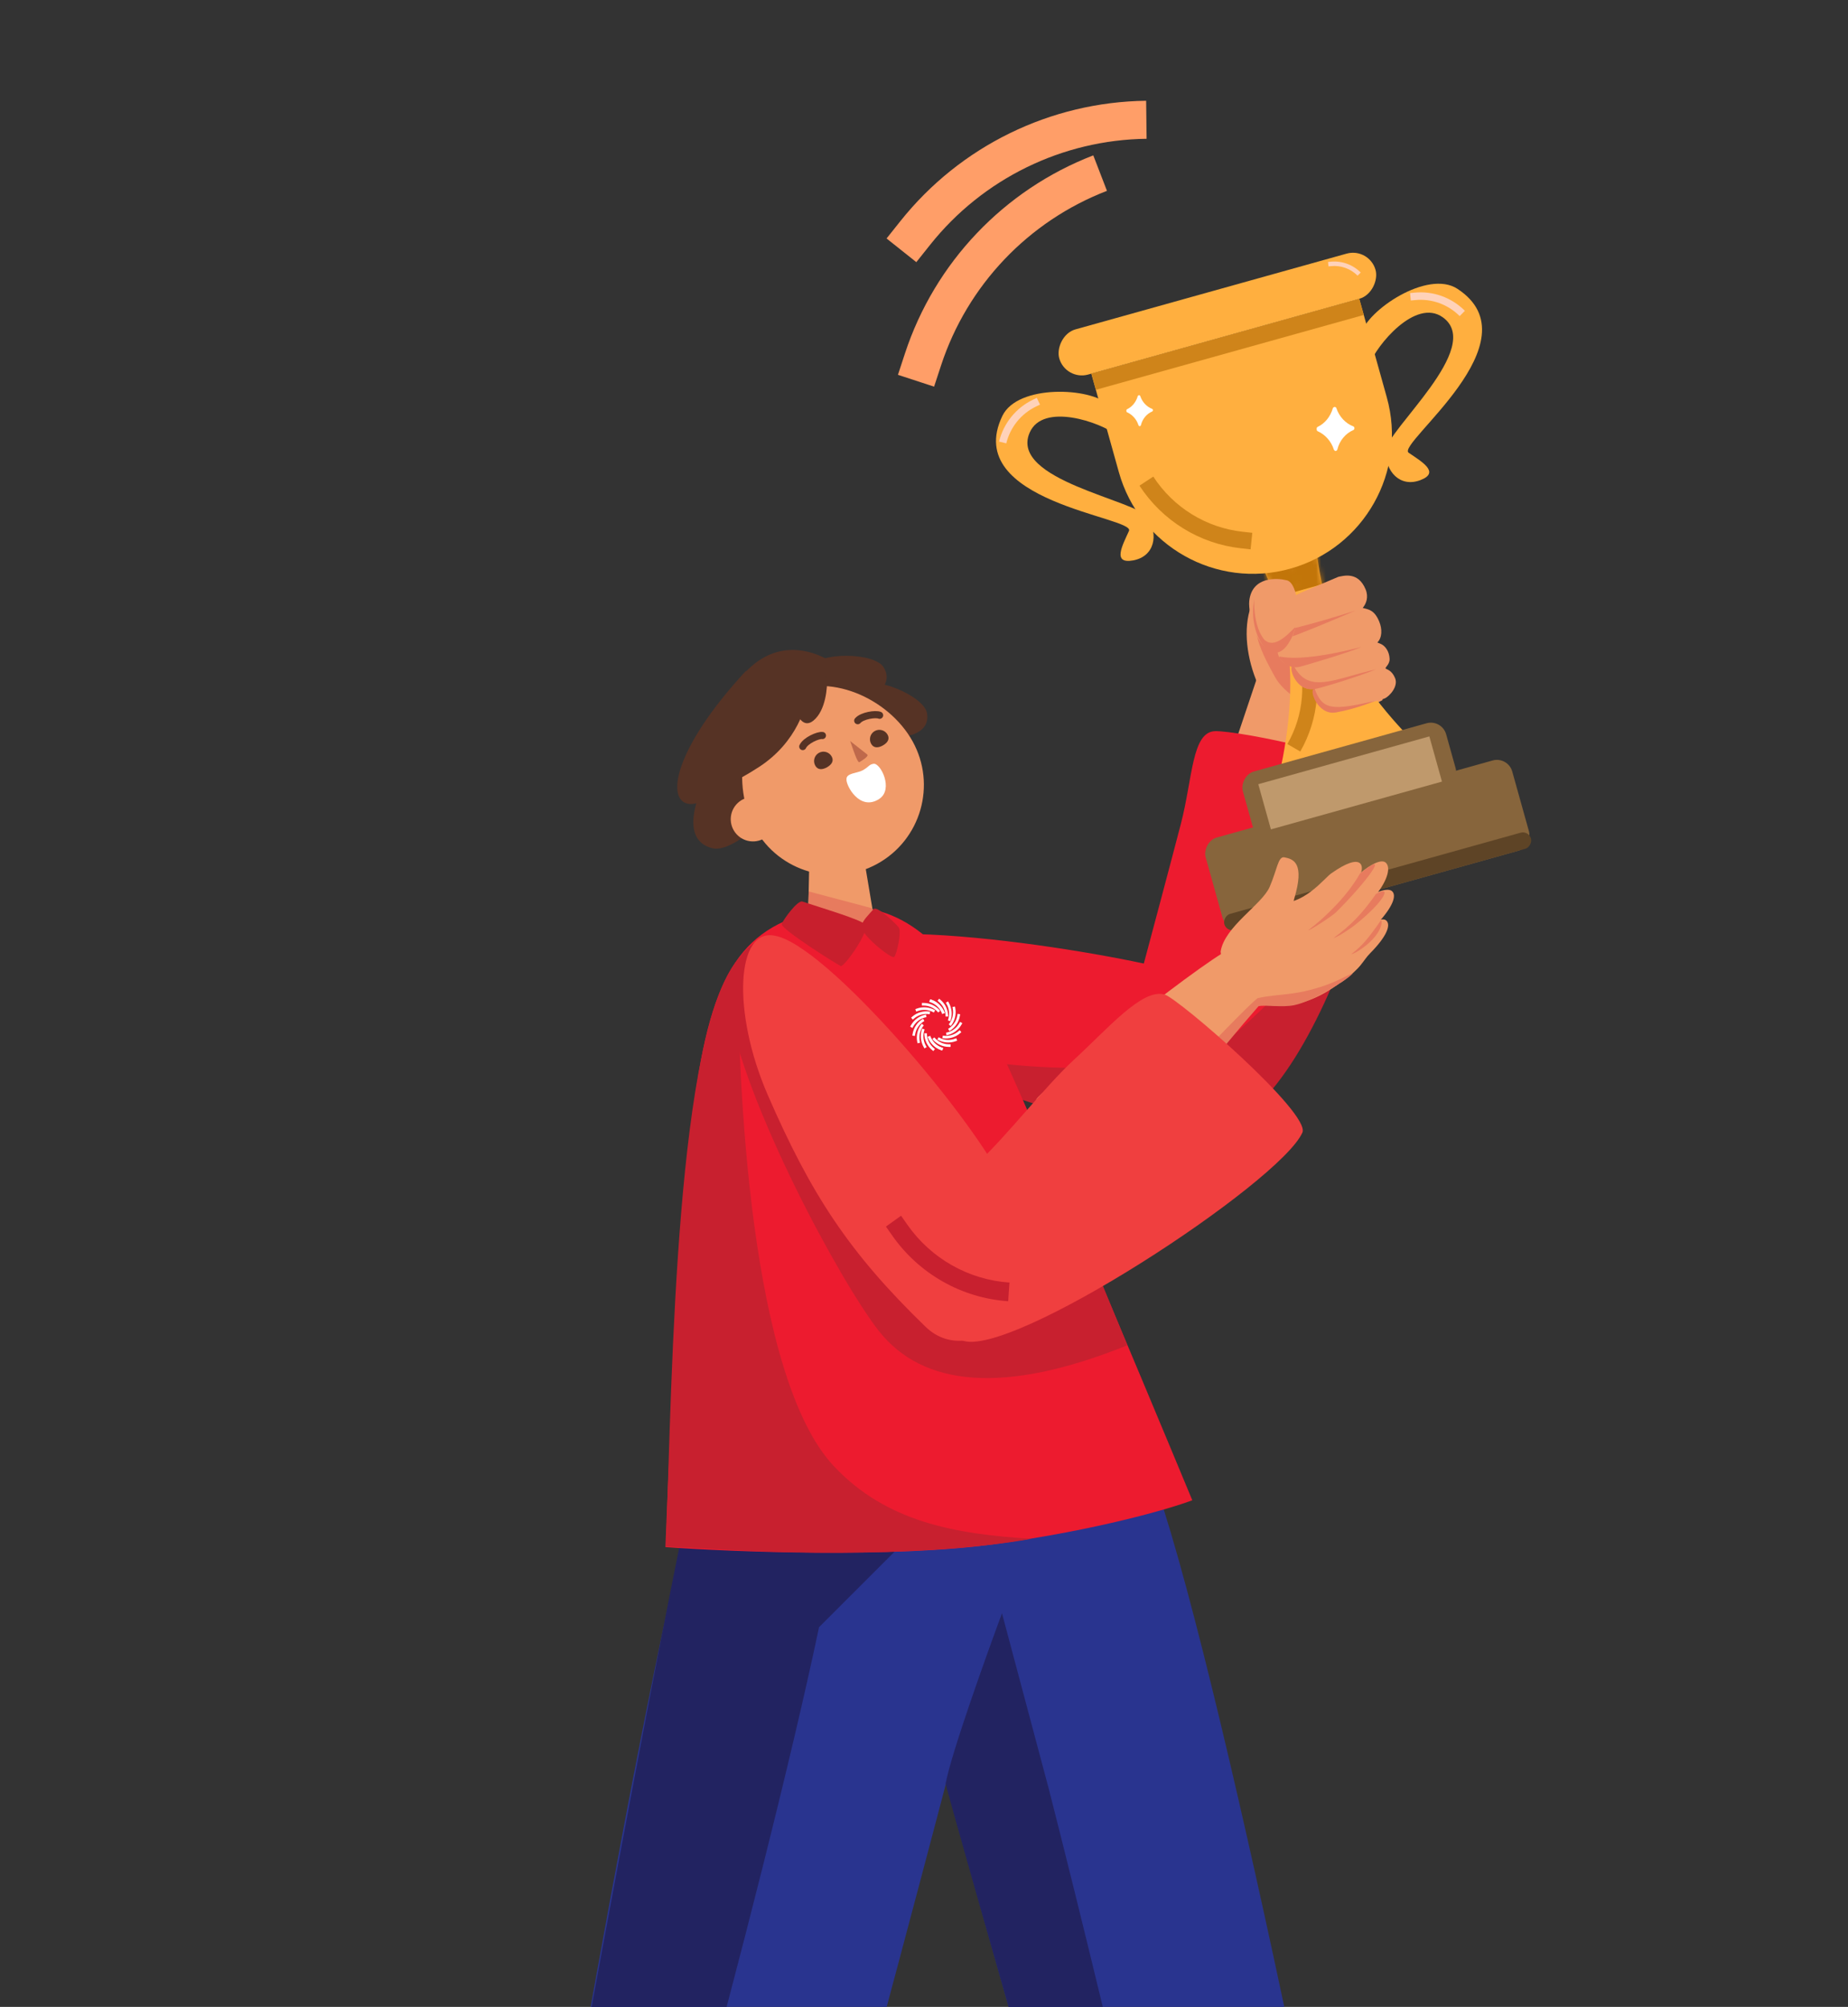 <svg width="384" height="417" viewBox="0 0 384 417" fill="none" xmlns="http://www.w3.org/2000/svg">
  <rect x="0" y="0" width="384" height="417" fill="#333333" stroke="none"/>
  <path d="M284.29 506.569C284.679 502.222 255.363 353.25 240.38 309.242C239.916 296.443 182.603 306.899 183.642 319.749C184.682 332.6 235.478 507.46 237.344 512.524C239.21 517.588 244.772 516.898 252.08 516.271C257 515.849 283.9 510.915 284.29 506.569Z" fill="#29348F"/>
  <path d="M107.559 507.858C107.659 503.496 131.326 360.332 143.968 311.697C145.865 299.031 210.434 313.228 207.96 325.88C205.486 338.533 159.461 510.662 157.039 515.485C154.617 520.308 135.059 516.723 128.393 514.825C122.534 513.157 107.458 512.221 107.559 507.858Z" fill="#29348F"/>
  <path d="M170.192 338.103L195.829 312.474C188.9 312.314 143.279 315.6 142.509 315.582C141.74 315.564 109.349 486.549 107.183 508.909C107.071 510.058 110.961 510.82 113.253 511.643C115.545 512.466 117.124 512.558 121.231 513.478C125.576 514.452 159.089 390.997 170.192 338.103Z" fill="#222361"/>
  <path d="M217.932 371.708L208.206 335.21C204.969 343.926 197.602 364.502 196.502 370.573C196.364 371.331 236.138 509.717 236.624 510.765C237.11 511.813 239.314 512.529 241.826 513.27C244.337 514.01 248.599 513.012 250.815 512.691C251.832 512.544 231.322 424.069 217.932 371.708Z" fill="#222361"/>
  <path d="M272.307 148.036L269.66 170.66L252.844 165.721L261.099 141.163L272.307 148.036Z" fill="#F09A69"/>
  <path d="M196.342 223.909C178.334 218.679 171.901 210.64 169.417 200.531C167.152 187.571 227.387 197.332 243.089 201.486C268.092 208.1 265.795 232.322 254.026 232.798C231.85 233.697 217.866 230.159 196.342 223.909Z" fill="#ED1B2F"/>
  <path d="M245.381 171.165C243.405 178.774 238.916 195.593 236.918 203.051C229.951 224.553 246.775 234.557 257.283 232.645C267.791 230.732 290.127 174.244 288.375 162.903C287.587 157.799 257.305 151.764 252.472 151.924C247.638 152.085 247.85 161.655 245.381 171.165Z" fill="#ED1B2F"/>
  <path d="M257.035 214.448C243.958 225.872 198.213 222.386 187.059 215.779C192.155 223.505 246.272 243.718 260.967 229.994C272.724 219.015 281.234 194.773 284.019 184.025C280.474 189.406 270.113 203.025 257.035 214.448Z" fill="#C8202F"/>
  <path d="M144.479 227.629C148.279 199.941 155.535 191.617 172.844 188.596C187.568 186.905 197.323 196.764 205.125 212.27C211.367 224.676 236.143 283.748 247.751 311.733C242.985 313.529 228.144 317.859 206.913 320.814C185.683 323.768 152.313 322.477 138.282 321.462C139.081 299.414 141.438 249.78 144.479 227.629Z" fill="#ED1B2F"/>
  <path d="M182.621 276.554C174.922 266.804 154.588 229.493 151.191 208.538C150.881 205.5 149.947 204.207 152.558 200.449C155.822 195.751 157.217 195.66 159.17 195.064C161.124 194.467 175.765 231.236 179.994 242.759C183.378 251.977 217.58 256.727 227.145 262.255L234.252 279.531C208.624 289.869 191.746 288.108 182.621 276.554Z" fill="#C8202F"/>
  <path fill-rule="evenodd" clip-rule="evenodd" d="M193.411 208.258L193.114 208.151L193.295 207.645L193.592 207.752C194.856 208.208 195.848 209.212 196.296 210.486L195.793 210.667C195.398 209.544 194.524 208.66 193.411 208.258Z" fill="white"/>
  <path fill-rule="evenodd" clip-rule="evenodd" d="M195.673 217.668L195.97 217.775L195.789 218.282L195.492 218.174C194.228 217.718 193.235 216.714 192.788 215.44L193.291 215.26C193.686 216.382 194.56 217.266 195.673 217.668Z" fill="white"/>
  <path fill-rule="evenodd" clip-rule="evenodd" d="M195.054 208.138L194.812 207.938L195.152 207.522L195.394 207.723C196.432 208.583 197.03 209.868 197.023 211.223L196.489 211.221C196.495 210.028 195.968 208.896 195.054 208.138Z" fill="white"/>
  <path fill-rule="evenodd" clip-rule="evenodd" d="M194.035 217.781L194.277 217.981L193.937 218.397L193.695 218.196C192.658 217.336 192.06 216.051 192.066 214.697L192.601 214.698C192.595 215.892 193.121 217.023 194.035 217.781Z" fill="white"/>
  <path fill-rule="evenodd" clip-rule="evenodd" d="M196.689 208.62L196.531 208.346L196.994 208.076L197.151 208.349C197.825 209.52 197.941 210.935 197.466 212.203L196.966 212.014C197.384 210.897 197.283 209.651 196.689 208.62Z" fill="white"/>
  <path fill-rule="evenodd" clip-rule="evenodd" d="M192.401 217.301L192.558 217.574L192.096 217.844L191.938 217.571C191.264 216.4 191.149 214.985 191.624 213.717L192.123 213.906C191.705 215.023 191.807 216.269 192.401 217.301Z" fill="white"/>
  <path fill-rule="evenodd" clip-rule="evenodd" d="M197.971 209.556L197.911 209.246L198.435 209.142L198.495 209.452C198.753 210.781 198.405 212.158 197.545 213.202L197.134 212.859C197.891 211.939 198.198 210.727 197.971 209.556Z" fill="white"/>
  <path fill-rule="evenodd" clip-rule="evenodd" d="M191.113 216.361L191.173 216.671L190.648 216.775L190.588 216.465C190.33 215.136 190.679 213.76 191.538 212.716L191.949 213.059C191.193 213.978 190.885 215.191 191.113 216.361Z" fill="white"/>
  <path fill-rule="evenodd" clip-rule="evenodd" d="M198.933 210.971L198.984 210.659L199.511 210.745L199.46 211.057C199.243 212.394 198.44 213.563 197.274 214.241L197.008 213.776C198.034 213.178 198.741 212.149 198.933 210.971Z" fill="white"/>
  <path fill-rule="evenodd" clip-rule="evenodd" d="M190.152 214.951L190.101 215.263L189.574 215.177L189.625 214.865C189.842 213.528 190.645 212.359 191.811 211.681L192.077 212.146C191.05 212.744 190.343 213.773 190.152 214.951Z" fill="white"/>
  <path fill-rule="evenodd" clip-rule="evenodd" d="M199.342 212.608L199.496 212.332L199.961 212.595L199.807 212.871C199.147 214.053 197.995 214.874 196.669 215.108L196.578 214.578C197.745 214.372 198.76 213.649 199.342 212.608Z" fill="white"/>
  <path fill-rule="evenodd" clip-rule="evenodd" d="M189.746 213.314L189.592 213.59L189.127 213.327L189.281 213.051C189.941 211.869 191.093 211.048 192.418 210.814L192.51 211.344C191.342 211.55 190.328 212.273 189.746 213.314Z" fill="white"/>
  <path fill-rule="evenodd" clip-rule="evenodd" d="M199.176 214.266L199.414 214.059L199.763 214.465L199.525 214.672C198.507 215.56 197.148 215.94 195.823 215.709L195.915 215.179C197.082 215.383 198.279 215.047 199.176 214.266Z" fill="white"/>
  <path fill-rule="evenodd" clip-rule="evenodd" d="M189.912 211.652L189.675 211.859L189.326 211.453L189.563 211.246C190.581 210.358 191.941 209.978 193.266 210.209L193.173 210.739C192.006 210.536 190.809 210.871 189.912 211.652Z" fill="white"/>
  <path fill-rule="evenodd" clip-rule="evenodd" d="M198.412 215.833L198.707 215.724L198.89 216.229L198.595 216.338C197.332 216.806 195.928 216.678 194.771 215.989L195.043 215.526C196.062 216.133 197.299 216.245 198.412 215.833Z" fill="white"/>
  <path fill-rule="evenodd" clip-rule="evenodd" d="M190.675 210.084L190.38 210.193L190.197 209.688L190.492 209.579C191.755 209.111 193.159 209.239 194.316 209.928L194.044 210.391C193.025 209.785 191.788 209.672 190.675 210.084Z" fill="white"/>
  <path fill-rule="evenodd" clip-rule="evenodd" d="M197.209 216.992L197.523 216.99L197.525 217.528L197.211 217.53C195.865 217.537 194.589 216.935 193.735 215.89L194.148 215.548C194.9 216.468 196.024 216.998 197.209 216.992Z" fill="white"/>
  <path fill-rule="evenodd" clip-rule="evenodd" d="M191.879 208.934L191.565 208.935L191.563 208.397L191.877 208.396C193.222 208.389 194.498 208.99 195.353 210.035L194.94 210.378C194.188 209.458 193.064 208.927 191.879 208.934Z" fill="white"/>
  <path fill-rule="evenodd" clip-rule="evenodd" d="M193.411 208.258L193.114 208.151L193.295 207.645L193.592 207.752C194.856 208.208 195.848 209.212 196.296 210.486L195.793 210.667C195.398 209.544 194.524 208.66 193.411 208.258Z" fill="white"/>
  <path fill-rule="evenodd" clip-rule="evenodd" d="M195.673 217.668L195.97 217.775L195.789 218.282L195.492 218.174C194.228 217.718 193.235 216.714 192.788 215.44L193.291 215.26C193.686 216.382 194.56 217.266 195.673 217.668Z" fill="white"/>
  <path d="M173.304 304.684C155.872 286.204 153.243 224.866 153.329 199.363C140.6 214.519 139.621 283.618 138.399 321.353C148.137 321.785 159.352 322.693 174.588 322.623C186.777 322.567 202.663 321.854 214.306 319.742C198.301 318.738 184.189 316.224 173.304 304.684Z" fill="#C8202F"/>
  <path d="M167.895 192.027L168.239 175.442L179.339 177.226L182.033 193.301L167.895 192.027Z" fill="#F09A69"/>
  <path d="M181.272 188.745L181.992 192.268L167.812 191.521L168.06 185.233L181.272 188.745Z" fill="#E77B5E"/>
  <path d="M179.763 192.073C178.867 191.078 170.895 188.706 166.716 187.324C165.751 187.002 162.797 191.012 162.439 191.983C162.082 192.954 174.01 200.455 174.706 200.729C175.403 201.002 180.882 193.317 179.763 192.073Z" fill="#C81F2D"/>
  <path d="M178.993 192.249C179.515 191.016 180.236 190.349 181.55 188.872C182.358 188.254 186.09 191.886 186.744 192.687C187.399 193.488 186.348 198.36 185.779 198.845C185.21 199.331 178.34 193.79 178.993 192.249Z" fill="#C81F2D"/>
  <path d="M143.243 167.048C138.27 166.548 139.936 155.712 154.877 139.534C156.104 137.999 151.502 147.63 153.652 152.186C155.803 156.743 148.215 167.548 143.243 167.048Z" fill="#563325"/>
  <path d="M148.043 176.258C139.729 174.233 146.567 160.81 149.578 157.494C150.792 155.971 158.864 151.295 162.49 161.604C164.158 166.347 152.875 177.434 148.043 176.258Z" fill="#563325"/>
  <path d="M154.594 139.996C162.425 131.24 171.615 136.292 174.389 138.701C182.175 144.588 161.893 172.814 156.617 173.985C151.341 175.157 148.887 168.172 147.4 164.178C145.913 160.183 144.806 150.941 154.594 139.996Z" fill="#563325"/>
  <path d="M183.614 138.652C186.926 144.065 176.27 147.502 172.942 147.659C171.503 147.82 164.795 146.038 168.305 138.749C169.92 135.396 181.688 135.506 183.614 138.652Z" fill="#563325"/>
  <path d="M192.622 148.181C193.683 154.437 182.513 153.663 179.365 152.57C177.969 152.184 172.406 148.034 178.376 142.574C181.123 140.063 192.005 144.545 192.622 148.181Z" fill="#563325"/>
  <path d="M189.64 154.055C194.637 163.1 191.356 174.483 182.311 179.48C173.266 184.478 161.883 181.196 156.886 172.151C151.888 163.107 153.885 149.398 162.93 144.401C171.975 139.404 184.643 145.01 189.64 154.055Z" fill="#F09A69"/>
  <circle r="4.62" transform="matrix(-0.8 0.6 0.6 0.8 156.462 170.216)" fill="#F09A69"/>
  <path d="M182.694 166.006C178.633 168.666 175.735 163.14 175.894 161.903C175.826 160.628 178.174 160.658 179.233 160.074C180.609 159.315 180.535 158.862 181.509 158.703C182.969 158.465 185.742 164.011 182.694 166.006Z" fill="white"/>
  <path d="M178.596 158.355C178.182 158.613 177.295 155.802 176.658 153.977C177.704 154.795 179.876 156.499 180.199 156.766C180.603 157.099 179.334 157.895 178.596 158.355Z" fill="#BF694B"/>
  <path d="M170.894 152.831C170.014 152.698 167.39 153.865 166.807 155.123" stroke="#563325" stroke-width="1.483" stroke-linecap="round"/>
  <path d="M182.778 148.622C181.964 148.261 179.126 148.69 178.229 149.749" stroke="#563325" stroke-width="1.483" stroke-linecap="round"/>
  <path d="M169.408 159.093C169.935 160.034 170.896 159.96 171.837 159.433C172.777 158.905 173.342 158.124 172.814 157.184C172.287 156.243 171.097 155.908 170.156 156.435C169.216 156.963 168.881 158.153 169.408 159.093Z" fill="#563325"/>
  <path d="M181.019 154.556C181.547 155.497 182.507 155.423 183.448 154.896C184.389 154.368 184.953 153.587 184.426 152.646C183.898 151.706 182.708 151.371 181.768 151.898C180.827 152.425 180.492 153.615 181.019 154.556Z" fill="#563325"/>
  <path d="M169.044 149.711C171.571 147.63 171.966 142.874 171.848 140.756C169.748 139.66 164.417 143.544 164.436 144.343C164.455 145.142 165.887 152.313 169.044 149.711Z" fill="#563325"/>
  <path d="M157.772 159.331C165.593 154.224 167.795 146.507 167.918 143.288C165.469 133.639 140.78 158.247 141.834 161.909C142.888 165.57 147.997 165.716 157.772 159.331Z" fill="#563325"/>
  <path fill-rule="evenodd" clip-rule="evenodd" d="M195.544 75.93L194.097 80.341L186.586 77.882L188.033 73.472C194.233 54.568 208.604 39.447 227.175 32.284L230.019 39.654C213.662 45.962 201.005 59.281 195.544 75.93Z" fill="#FF9E68"/>
  <path fill-rule="evenodd" clip-rule="evenodd" d="M193.297 50.84L190.404 54.471L184.221 49.551L187.115 45.92C199.516 30.358 218.257 21.186 238.16 20.937L238.256 28.836C220.726 29.055 204.22 37.133 193.297 50.84Z" fill="#FF9E68"/>
  <path d="M270.061 151.092C275.024 151.222 283.566 147.422 287.217 145.506C288.134 145.037 280.627 120.999 277.951 122.131C269.437 125.733 261.023 123.012 259.994 125.825C256.374 135.722 263.857 150.928 270.061 151.092Z" fill="#F09A69"/>
  <path d="M265.016 140.807C266.836 144.052 271.912 146.998 274.222 148.065C277.861 148.756 281.985 123.773 279.766 122.481C277.546 121.189 262.996 125.488 261.432 128.381C259.867 131.274 262.742 136.75 265.016 140.807Z" fill="#E77B5E"/>
  <rect width="66.164" height="19.501" rx="3.306" transform="matrix(-0.963 0.269 0.269 0.963 313.344 157.125)" fill="#87653C"/>
  <path d="M278.981 156.599L265.98 110.077L273.484 107.98C273.336 108.74 272.66 114.682 276.155 127.188C278.96 137.225 287.168 147.3 292.487 152.825L278.981 156.599Z" fill="#FFAF3F"/>
  <path d="M279.482 156.458L266.481 109.936L258.977 112.033C259.497 112.607 263.156 117.337 266.651 129.843C269.456 139.88 267.66 152.751 265.976 160.233L279.482 156.458Z" fill="#FFAF3F"/>
  <mask id="mask0_2785_37328" style="mask-type:alpha" maskUnits="userSpaceOnUse" x="258" y="107" width="35" height="54">
  <path d="M278.981 156.599L265.98 110.077L273.484 107.98C273.336 108.74 272.66 114.682 276.155 127.188C278.96 137.225 287.168 147.3 292.487 152.825L278.981 156.599Z" fill="#F7950C"/>
  <path d="M279.482 156.458L266.481 109.936L258.977 112.033C259.497 112.607 263.156 117.337 266.651 129.843C269.456 139.88 267.66 152.751 265.976 160.233L279.482 156.458Z" fill="#F7950C"/>
  </mask>
  <g mask="url(#mask0_2785_37328)">
  <path d="M260.535 119.396L275.572 115.193L276.564 120.889L262.64 124.78L260.535 119.396Z" fill="#C27509"/>
  </g>
  <path fill-rule="evenodd" clip-rule="evenodd" d="M269.133 134.878L268.492 133.164L271.394 132.051L272.036 133.765C274.784 141.115 274.105 149.335 270.184 156.155L267.502 154.598C270.956 148.592 271.555 141.352 269.133 134.878Z" fill="#CF841A"/>
  <rect width="66.164" height="3.482" rx="1.741" transform="matrix(-0.963 0.269 0.269 0.963 317.652 172.553)" fill="#5E4426"/>
  <rect width="43.877" height="13.929" rx="3.306" transform="matrix(-0.963 0.269 0.269 0.963 299.611 149.393)" fill="#87653C"/>
  <rect width="36.912" height="9.75" transform="matrix(-0.963 0.269 0.269 0.963 297.008 153.014)" fill="#BF996C"/>
  <rect width="68.253" height="9.75" rx="4.875" transform="matrix(-0.963 0.269 0.269 0.963 284.516 51.387)" fill="#FFAF3F"/>
  <path d="M282.445 62.09L226.772 77.648L232.49 98.107C236.786 113.48 252.732 122.46 268.105 118.164C283.479 113.867 292.459 97.922 288.163 82.548L282.445 62.09Z" fill="#FFAF3F"/>
  <path fill-rule="evenodd" clip-rule="evenodd" d="M258.211 110.49L260.217 110.71L259.862 114.145L257.857 113.925C249.26 112.983 241.521 108.205 236.775 100.911L239.644 99.028C243.823 105.453 250.64 109.661 258.211 110.49Z" fill="#CF841A"/>
  <path fill-rule="evenodd" clip-rule="evenodd" d="M276.588 55.299L276.049 55.352L275.954 54.43L276.493 54.377C278.804 54.148 281.1 54.974 282.748 56.628L282.098 57.282C280.646 55.825 278.624 55.097 276.588 55.299Z" fill="#FFD2B9"/>
  <rect width="57.806" height="3.482" transform="matrix(-0.963 0.269 0.269 0.963 282.445 62.09)" fill="#CF841A"/>
  <path d="M302.838 60.01C296.642 55.955 284.003 64.535 282.814 69.399L284.576 75.704C286.022 71.76 294.133 61.892 299.789 65.923C308.536 72.157 288.014 89.435 287.933 93.706C287.852 97.977 290.923 101.367 295.147 99.762C299.37 98.156 295.338 95.885 292.707 94.071C290.076 92.257 319.448 70.881 302.838 60.01Z" fill="#FFAF3F"/>
  <path d="M208.275 86.436C211.471 79.756 226.727 80.541 230.265 84.083L232.028 90.389C228.746 87.766 216.695 83.532 213.947 89.912C209.699 99.777 236.206 103.912 238.49 107.522C240.773 111.132 239.904 115.624 235.46 116.441C231.017 117.258 233.287 113.224 234.596 110.31C235.905 107.395 199.707 104.343 208.275 86.436Z" fill="#FFAF3F"/>
  <path fill-rule="evenodd" clip-rule="evenodd" d="M294.063 62.352L293.159 62.441L292.999 60.894L293.903 60.805C297.779 60.421 301.631 61.807 304.395 64.581L303.304 65.678C300.87 63.235 297.477 62.014 294.063 62.352Z" fill="#FFD2B9"/>
  <path fill-rule="evenodd" clip-rule="evenodd" d="M215.283 84.468L216.102 84.074L215.441 82.667L214.621 83.062C211.108 84.752 208.53 87.944 207.598 91.756L209.097 92.125C209.918 88.768 212.189 85.957 215.283 84.468Z" fill="#FFD2B9"/>
  <path d="M261.754 129.765C261.812 128.31 267.005 124.51 271.008 122.857L274.792 121.255L278.104 119.854C279.138 119.663 282.211 118.675 283.768 122.477C284.413 124.052 283.901 125.442 283.16 126.313C284.423 126.661 285.569 126.734 286.57 129.099C287.255 130.717 287.202 132.522 286.202 133.503C286.202 133.503 286.628 133.674 286.875 133.776C287.828 134.169 288.678 135.326 288.749 136.887C288.803 138.061 287.737 138.691 287.931 138.906C288.124 139.122 289.168 139.194 289.877 140.871C290.639 142.671 288.648 144.707 287.767 145.11C286.886 145.513 278.227 147.883 275.47 147.424C273.361 146.383 272.548 144.176 273.196 143.171C272.981 143.104 271.223 143.582 269.708 141.9C268.247 140.276 268.929 138.833 268.677 138.15C265.407 138.423 264.948 134.428 265.806 133.656C262.699 133.139 261.681 131.584 261.754 129.765Z" fill="#F09A69"/>
  <path d="M266.971 132.73C265.351 133.013 262.106 131.231 263.484 131.46C264.863 131.689 271.587 130.046 281.634 126.884C278.529 128.209 268.592 132.447 266.971 132.73Z" fill="#E77B5E"/>
  <path d="M270.193 138.523C267.38 139.304 265.224 136.315 265.975 136.44C267.354 136.67 271.488 137.357 282.913 134.425C279.807 135.749 271.752 138.091 270.193 138.523Z" fill="#E77B5E"/>
  <path d="M273.199 143.173C269.139 143.881 267.435 138.069 268.812 138.297C271.901 144.335 277.165 141.068 285.919 139.074C282.814 140.399 274.82 142.89 273.199 143.173Z" fill="#E77B5E"/>
  <path d="M277.575 148.039C273.705 148.714 271.812 142.936 273.189 143.165C274.817 147.578 276.915 147.643 285.666 145.646C282.561 146.971 279.196 147.756 277.575 148.039Z" fill="#E77B5E"/>
  <path d="M259.583 124.894C260.147 119.636 265.562 120.133 267.224 120.546C270.375 120.885 270.808 132.971 266.078 134.973C261.348 136.974 259.309 127.447 259.583 124.894Z" fill="#F09A69"/>
  <path d="M269.113 130.688C269.706 128.935 265.53 135.618 262.711 132.908C259.71 129.284 260.954 121.524 260.463 125.636C259.563 133.166 265.633 140.969 269.113 130.688Z" fill="#E77B5E"/>
  <path d="M236.471 238.219C237.731 237.323 254.217 216.401 262.982 207.207C265.353 201.313 259.593 196.991 256.661 196.801C253.729 196.611 217.801 225.379 215.57 228.131C213.338 230.883 217.242 238.804 219.494 243.597C221.746 248.39 234.23 239.811 236.471 238.219Z" fill="#F09A69"/>
  <path d="M255.739 202.866C252.913 199.296 264.119 192.135 266.108 190.572C268.097 189.009 269.884 188.139 271.781 188.349C275.752 188.789 280.405 194.405 281.638 197.598C282.624 200.153 283.24 199.997 282.171 201.099C280.888 202.07 272.233 211.362 261.677 208.435C259.406 207.805 259.271 207.328 255.739 202.866Z" fill="#F09A69"/>
  <path d="M279.689 185.416C282.845 182.669 283.484 180.297 282.649 179.431C281.814 178.566 279.614 179.372 276.811 181.35C275.384 182.103 270.673 188.872 264.451 187.467C261.624 189.827 261.27 193.935 265.951 195.367C270.633 196.8 271.594 195.135 273.603 193.491C275.211 191.316 278.08 186.816 279.689 185.416Z" fill="#F09A69"/>
  <path d="M285.569 186.383C288.626 182.663 288.983 180.007 287.87 179.185C286.757 178.362 283.772 180.243 281.844 182.197C280.369 183.324 275.333 187.876 271.942 190.071C271.109 191.146 268.71 194.693 270.797 196.778C273.407 199.385 276.382 197.799 277.297 196.974C282.149 192.79 284.011 188.278 285.569 186.383Z" fill="#F09A69"/>
  <path d="M286.123 191.993C289.411 188.476 290.287 186.041 289.229 185.149C288.17 184.257 284.72 185.752 282.671 187.58C281.127 188.61 277.247 191.54 276.15 192.598C275.086 193.904 273.162 197.407 274.658 199.602C276.154 201.795 279.946 201.108 281.055 199.828C282.638 197.148 284.448 193.786 286.123 191.993Z" fill="#F09A69"/>
  <path d="M284.754 198.018C288.138 194.593 289.081 192.183 288.048 191.262C287.015 190.341 283.649 192.422 281.55 194.192C279.978 195.179 277.166 196.297 276.041 197.324C274.035 199.156 273.547 200.5 274.321 202.666C275.096 204.832 276.825 204.587 278.648 204.157C283.163 200.878 283.029 199.763 284.754 198.018Z" fill="#F09A69"/>
  <path d="M263.823 184.286C262.219 187.984 254.405 192.546 253.636 197.736C254.452 207.327 267.695 199.618 268.044 197.259C270.054 191.287 268.357 188.632 268.917 186.777C271.165 179.331 268.797 178.5 266.883 178.14C265.563 177.892 265.398 180.654 263.823 184.286Z" fill="#F09A69"/>
  <path d="M277.638 189.531C283.509 183.741 289.563 175.913 282.585 181.519C280.154 185.846 275.77 190.313 271.792 193.34C272.462 193.173 276.743 190.414 277.638 189.531Z" fill="#E77B5E"/>
  <path d="M281.659 192.119C288.074 186.939 289.181 183.832 285.904 185.773C283.056 189.839 280.763 192.202 277.136 194.889C277.819 194.79 280.68 192.909 281.659 192.119Z" fill="#E77B5E"/>
  <path d="M283.87 196.427C286.502 194.301 287.386 192.082 286.984 191.173C284.137 195.238 283.105 196.454 280.793 198.251C281.476 198.151 282.891 197.217 283.87 196.427Z" fill="#E77B5E"/>
  <path d="M246.826 221.998C239.821 229.21 233.263 237.253 221.431 243.414C219.131 248.758 233.3 240.995 237.146 237.713C240.223 235.088 253.572 218.105 261.515 209.073C262.97 208.743 266.381 209.384 268.932 208.86C272.894 208.047 280.125 203.459 281.006 202.338C281.367 201.877 278.458 203.658 275.536 204.685C268.876 207.027 265.68 206.417 261.315 207.405C259.102 209.156 251.336 217.354 246.826 221.998Z" fill="#E77B5E"/>
  <path d="M159.552 227.558C152.067 210.365 152.943 192.752 160.994 194.431C171.639 196.229 202.591 232.539 209.429 247.271C220.318 270.73 202.021 285.069 192.331 275.692C176.383 260.258 168.497 248.11 159.552 227.558Z" fill="#F03F3F"/>
  <path d="M223.078 220.275C217.289 225.593 208.719 236.61 202.993 241.79C185.47 256.067 189.992 274.396 199.855 278.494C209.718 282.591 265.943 245.806 270.627 235.33C272.416 231.331 244.785 207.377 241.949 206.627C237.273 205.391 230.314 213.628 223.078 220.275Z" fill="#F03F3F"/>
  <path fill-rule="evenodd" clip-rule="evenodd" d="M188.539 254.473L187.236 252.611L184.091 254.86L185.394 256.722C190.979 264.702 199.826 269.716 209.492 270.377L209.764 266.5C201.25 265.917 193.458 261.501 188.539 254.473Z" fill="#C8202F"/>
  <path d="M236.67 82.116C236.799 82.113 236.897 82.182 236.931 82.289C237.347 83.537 238.269 84.519 239.404 84.956C239.501 84.989 239.568 85.095 239.57 85.203L239.571 85.239C239.574 85.347 239.512 85.456 239.417 85.495C238.273 85.995 237.398 87.028 237.077 88.332C237.047 88.441 236.953 88.552 236.825 88.555C236.729 88.558 236.631 88.489 236.563 88.347C236.181 87.134 235.29 86.151 234.219 85.677C234.122 85.643 234.055 85.537 234.053 85.429L234.049 85.285C234.047 85.178 234.108 85.068 234.204 85.029C235.251 84.532 236.062 83.537 236.418 82.303C236.448 82.231 236.542 82.12 236.67 82.116Z" fill="white"/>
  <path d="M277.315 84.558C277.497 84.553 277.636 84.651 277.686 84.803C278.276 86.576 279.586 87.972 281.198 88.591C281.336 88.638 281.431 88.789 281.434 88.942L281.435 88.994C281.439 89.147 281.352 89.303 281.216 89.358C279.591 90.068 278.349 91.535 277.892 93.389C277.85 93.543 277.717 93.7 277.534 93.706C277.398 93.709 277.259 93.611 277.162 93.409C276.619 91.686 275.354 90.289 273.833 89.616C273.695 89.569 273.6 89.418 273.596 89.264L273.591 89.06C273.588 88.907 273.675 88.751 273.811 88.696C275.299 87.989 276.451 86.576 276.956 84.823C276.999 84.72 277.132 84.563 277.315 84.558Z" fill="white"/>
  </svg>
  